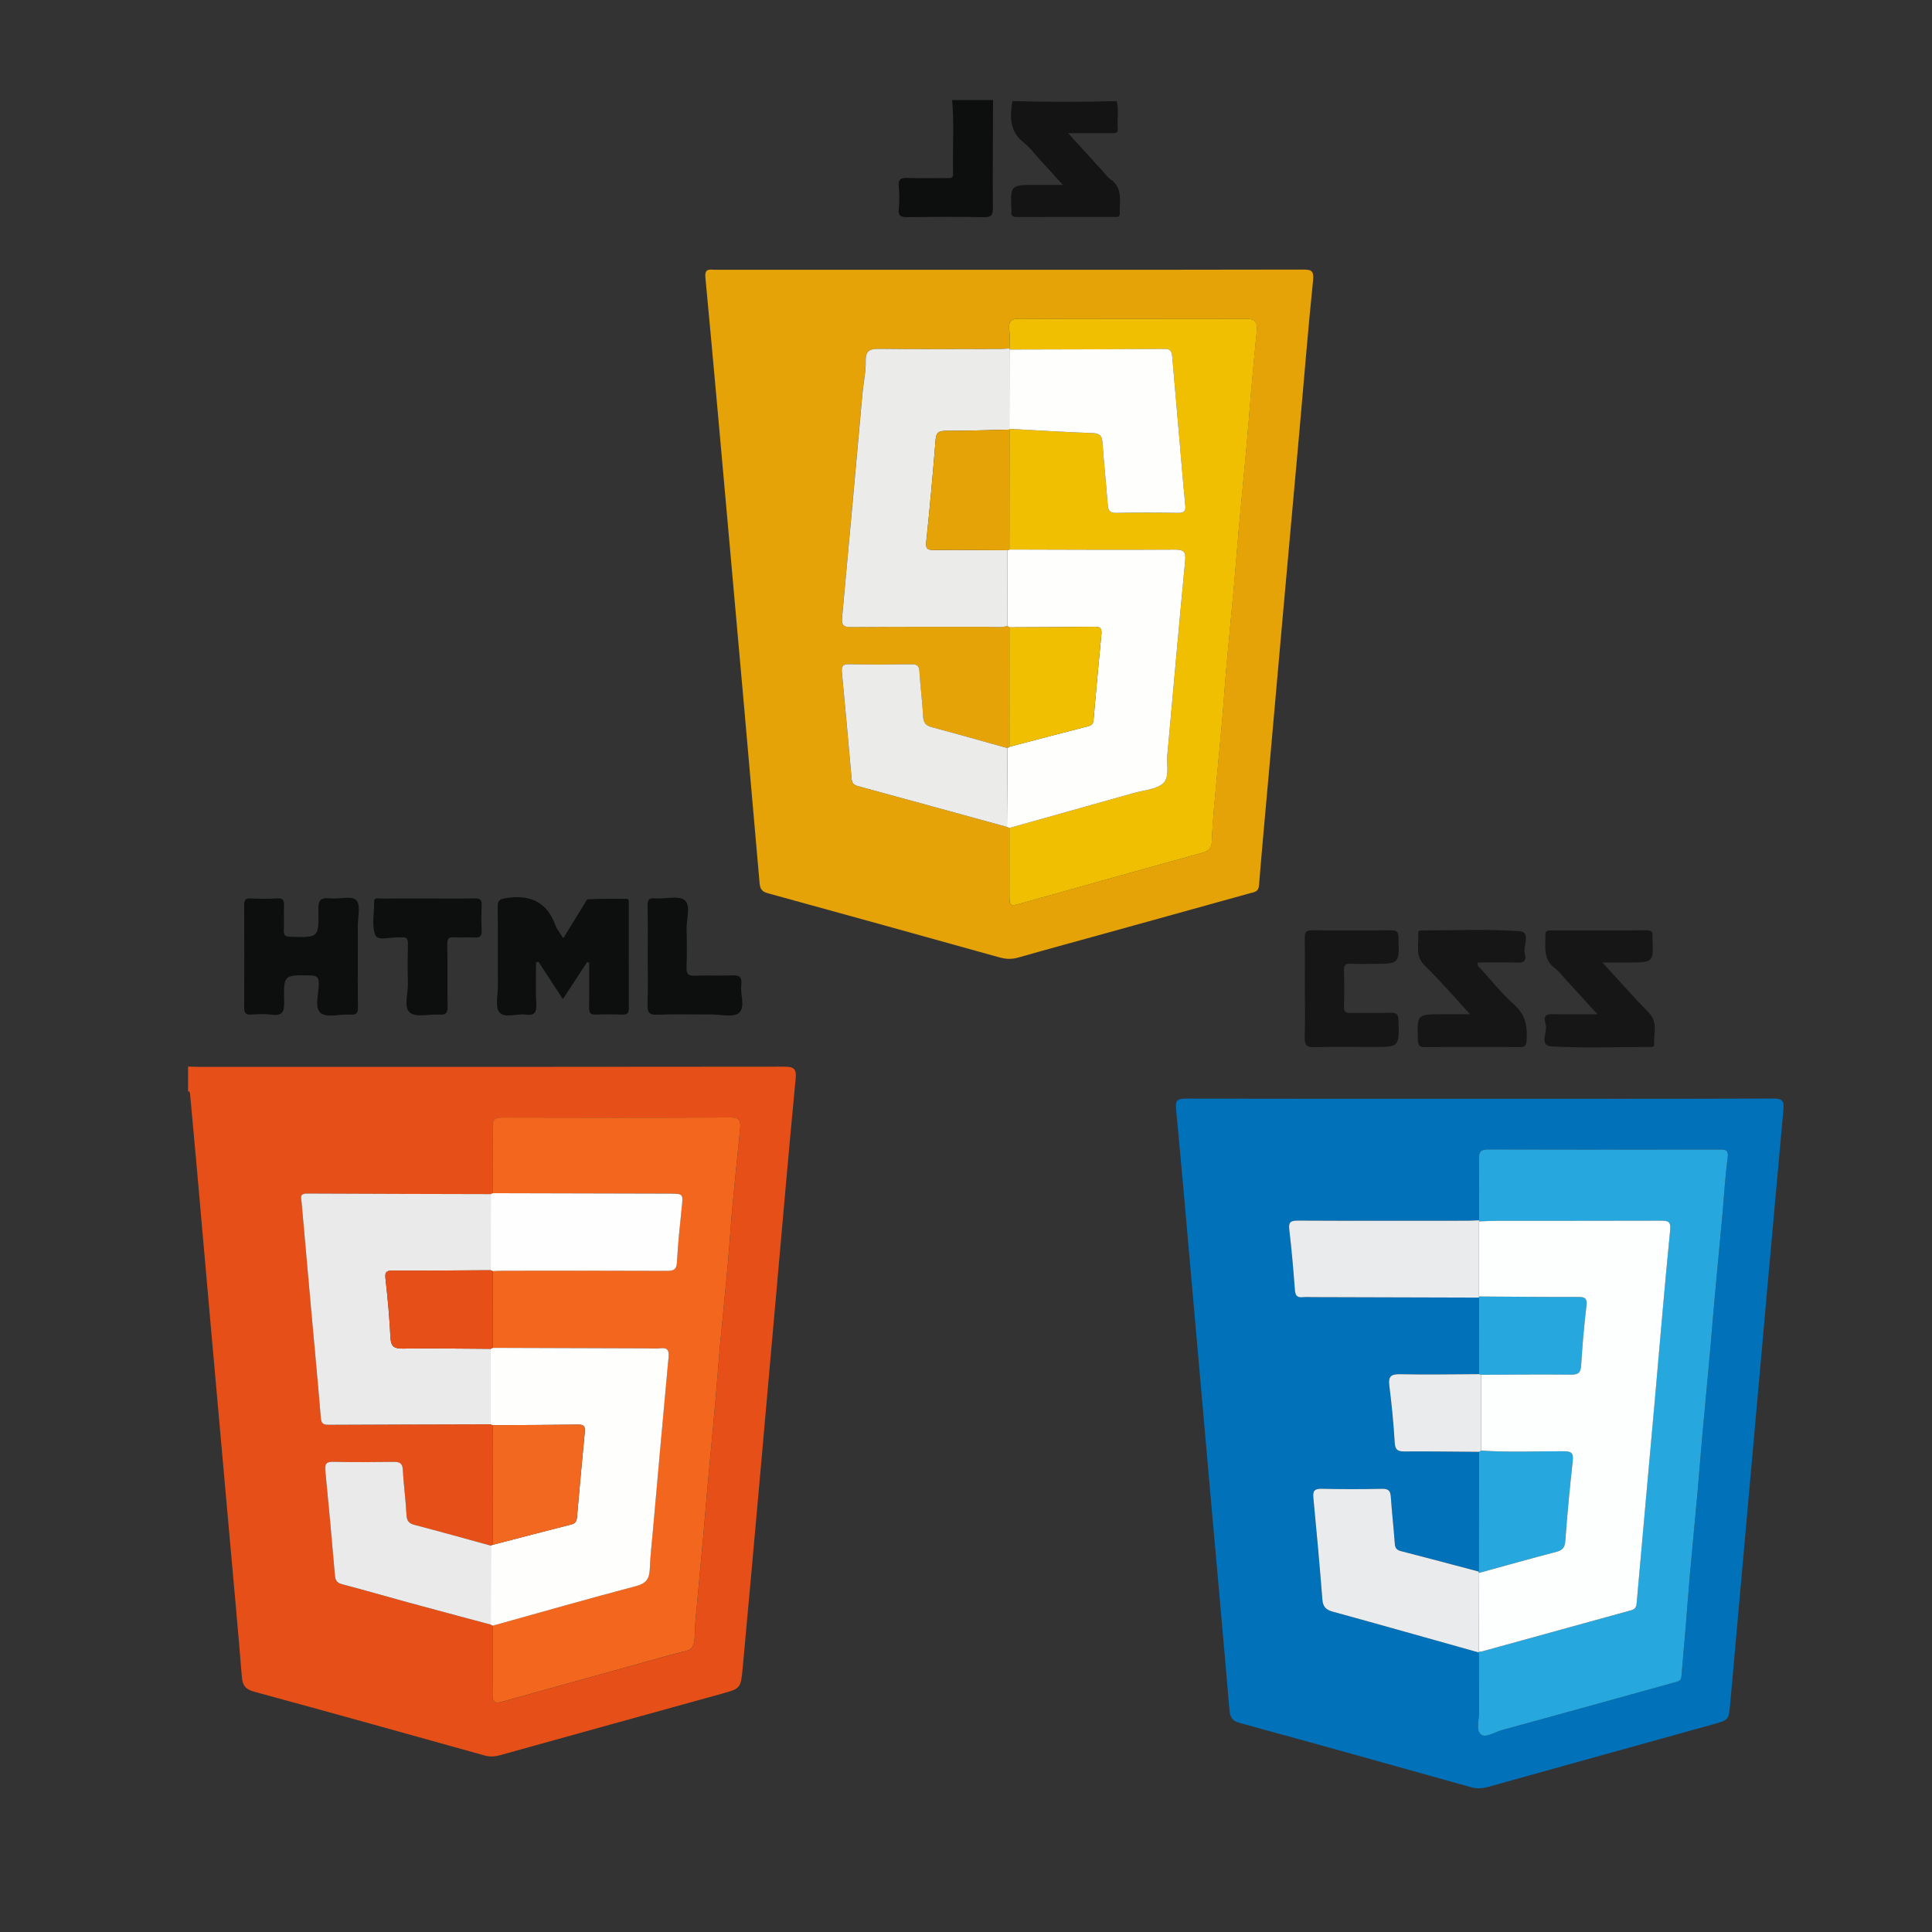 <?xml version="1.0" encoding="utf-8"?>
<!-- Generator: Adobe Illustrator 17.0.0, SVG Export Plug-In . SVG Version: 6.00 Build 0)  -->
<!DOCTYPE svg PUBLIC "-//W3C//DTD SVG 1.1//EN" "http://www.w3.org/Graphics/SVG/1.1/DTD/svg11.dtd">
<svg version="1.1" id="Capa_1" xmlns="http://www.w3.org/2000/svg" xmlns:xlink="http://www.w3.org/1999/xlink" x="0px" y="0px"
	 width="120px" height="120px" viewBox="0 0 120 120" enable-background="new 0 0 120 120" xml:space="preserve">
<rect x="0" y="0" width="120" height="120" fill="#333333" stroke="none"/>
<g>
	<path fill="#E65018" d="M11.683,66.246c0.253,0.007,0.507,0.02,0.76,0.02c12.081,0.001,24.163,0.005,36.244-0.012
		c0.595-0.001,0.796,0.096,0.733,0.748c-0.397,4.123-0.753,8.25-1.121,12.376c-0.355,3.979-0.704,7.958-1.059,11.937
		c-0.367,4.105-0.73,8.21-1.113,12.314c-0.117,1.258-0.145,1.252-1.333,1.581c-4.577,1.266-9.155,2.533-13.73,3.807
		c-0.334,0.093-0.644,0.11-0.985,0.014c-4.757-1.329-9.515-2.658-14.282-3.954c-0.541-0.147-0.73-0.384-0.775-0.928
		c-0.246-3.034-0.526-6.064-0.797-9.096c-0.364-4.084-0.731-8.168-1.094-12.251c-0.316-3.558-0.627-7.117-0.943-10.674
		c-0.122-1.368-0.249-2.736-0.375-4.104c-0.009-0.102,0.003-0.215-0.131-0.253C11.683,67.262,11.683,66.753,11.683,66.246z
		 M30.6,88.521c0.001,2.477,0.002,4.953,0.003,7.43c-0.04,0.018-0.08,0.035-0.121,0.053c-1.567-0.429-3.131-0.871-4.703-1.279
		c-0.367-0.095-0.511-0.242-0.531-0.635c-0.046-0.928-0.18-1.851-0.224-2.778c-0.021-0.44-0.208-0.518-0.591-0.512
		c-1.247,0.017-2.495,0.026-3.742-0.003c-0.45-0.01-0.525,0.156-0.485,0.554c0.213,2.165,0.412,4.331,0.597,6.498
		c0.028,0.326,0.132,0.469,0.458,0.555c1.348,0.352,2.684,0.745,4.029,1.11c1.729,0.471,3.46,0.931,5.19,1.395
		c0.042,0.021,0.082,0.043,0.124,0.065c0,1.396,0.025,2.792-0.011,4.187c-0.014,0.546,0.094,0.685,0.653,0.527
		c3.441-0.974,6.895-1.906,10.337-2.879c1.551-0.438,1.545-0.07,1.598-1.912c0.002-0.063,0.008-0.127,0.014-0.19
		c0.164-1.776,0.331-3.552,0.491-5.329c0.096-1.067,0.179-2.135,0.275-3.202c0.159-1.756,0.329-3.51,0.486-5.266
		c0.101-1.13,0.177-2.263,0.281-3.392c0.153-1.672,0.329-3.341,0.48-5.013c0.104-1.151,0.17-2.305,0.276-3.455
		c0.152-1.65,0.325-3.299,0.488-4.948c0.043-0.429-0.011-0.695-0.584-0.692c-4.737,0.023-9.474,0.018-14.211,0.005
		c-0.44-0.001-0.588,0.128-0.58,0.575c0.025,1.374,0.008,2.749,0.008,4.124c-0.04,0.019-0.081,0.038-0.121,0.057
		c-3.807-0.01-7.615-0.016-11.422-0.036c-0.484-0.003-0.35,0.294-0.327,0.553c0.192,2.168,0.384,4.336,0.58,6.504
		c0.207,2.294,0.423,4.587,0.615,6.883c0.028,0.336,0.147,0.425,0.462,0.423c3.364-0.017,6.726-0.024,10.09-0.033
		C30.52,88.482,30.56,88.502,30.6,88.521z"/>
	<path fill="#0D0F0F" d="M36.469,59.757c-0.49,0.747-0.979,1.495-1.507,2.299c-0.53-0.809-1.021-1.559-1.513-2.309
		c-0.051,0.009-0.102,0.016-0.153,0.025c0,0.866-0.035,1.733,0.013,2.596c0.03,0.53-0.118,0.724-0.654,0.651
		c-0.558-0.075-1.309,0.241-1.633-0.135c-0.277-0.321-0.099-1.046-0.1-1.593c-0.006-1.65,0.008-3.302-0.01-4.951
		c-0.004-0.389,0.086-0.486,0.504-0.554c1.505-0.241,2.551,0.223,3.089,1.701c0.099,0.27,0.304,0.502,0.484,0.788
		c0.44-0.718,0.856-1.401,1.278-2.082c0.077-0.123,0.167-0.334,0.258-0.338c0.801-0.033,1.604-0.039,2.405-0.027
		c0.161,0.003,0.124,0.195,0.124,0.315c0.002,2.158-0.003,4.317,0.007,6.475c0.002,0.305-0.101,0.409-0.403,0.4
		c-0.549-0.018-1.101-0.022-1.65,0.001c-0.345,0.014-0.426-0.125-0.42-0.446c0.018-0.925,0.006-1.851,0.006-2.777
		C36.551,59.782,36.51,59.769,36.469,59.757z"/>
	<path fill="#0D0F0F" d="M22.225,59.396c0,1.036-0.014,2.072,0.008,3.108c0.007,0.357-0.036,0.548-0.468,0.517
		c-0.631-0.045-1.459,0.212-1.847-0.101c-0.405-0.326-0.116-1.189-0.12-1.814c-0.003-0.37-0.08-0.508-0.486-0.518
		c-1.678-0.037-1.71-0.051-1.661,1.644c0.018,0.636-0.135,0.878-0.789,0.79c-0.415-0.056-0.845-0.03-1.267-0.004
		c-0.342,0.02-0.43-0.114-0.429-0.439c0.012-2.115,0.012-4.229-0.001-6.343c-0.002-0.323,0.075-0.451,0.419-0.434
		c0.548,0.027,1.1,0.03,1.649-0.001c0.362-0.02,0.418,0.138,0.406,0.445c-0.02,0.507,0.015,1.016-0.013,1.522
		c-0.019,0.346,0.118,0.409,0.435,0.418c1.726,0.05,1.751,0.058,1.712-1.675c-0.013-0.568,0.124-0.777,0.71-0.713
		c0.564,0.062,1.354-0.179,1.644,0.112c0.291,0.292,0.091,1.077,0.097,1.646C22.23,58.169,22.225,58.782,22.225,59.396z"/>
	<path fill="#0D0F0F" d="M26.561,55.808c0.974,0,1.947,0.012,2.92-0.007c0.321-0.006,0.456,0.07,0.437,0.417
		c-0.028,0.527-0.024,1.059-0.002,1.587c0.014,0.337-0.109,0.446-0.439,0.427c-0.422-0.025-0.848,0.015-1.269-0.013
		c-0.337-0.023-0.429,0.09-0.424,0.424c0.019,1.291-0.007,2.581,0.016,3.872c0.007,0.387-0.096,0.529-0.493,0.503
		c-0.629-0.042-1.452,0.196-1.841-0.118c-0.412-0.332-0.113-1.188-0.131-1.814c-0.023-0.825-0.018-1.65,0.001-2.475
		c0.007-0.308-0.096-0.429-0.396-0.385c-0.02,0.003-0.043,0.002-0.064,0c-0.538-0.047-1.39,0.237-1.55-0.121
		c-0.26-0.585-0.079-1.365-0.09-2.063c-0.005-0.33,0.241-0.229,0.404-0.23C24.615,55.805,25.588,55.808,26.561,55.808z"/>
	<path fill="#0D0F0F" d="M40.232,59.348c0-1.014,0.013-2.028-0.007-3.041c-0.007-0.351,0.026-0.545,0.462-0.508
		c0.628,0.053,1.456-0.2,1.84,0.116c0.398,0.326,0.101,1.184,0.118,1.808c0.021,0.781,0.025,1.564-0.003,2.344
		c-0.014,0.396,0.077,0.557,0.512,0.536c0.758-0.037,1.521,0.014,2.28-0.02c0.449-0.02,0.677,0.068,0.61,0.577
		c-0.077,0.599,0.265,1.405-0.143,1.751c-0.349,0.297-1.127,0.097-1.715,0.1c-1.12,0.007-2.24-0.03-3.358,0.016
		c-0.525,0.021-0.623-0.163-0.608-0.637C40.256,61.376,40.232,60.361,40.232,59.348z"/>
	<path fill="#F2671D" d="M30.604,74.111c0-1.375,0.016-2.75-0.008-4.124c-0.008-0.446,0.14-0.576,0.58-0.575
		c4.737,0.013,9.474,0.018,14.211-0.005c0.573-0.003,0.627,0.263,0.584,0.692c-0.163,1.649-0.336,3.298-0.488,4.948
		c-0.106,1.15-0.172,2.305-0.276,3.455c-0.151,1.672-0.326,3.341-0.48,5.013c-0.104,1.13-0.179,2.262-0.281,3.392
		c-0.156,1.756-0.327,3.511-0.486,5.266c-0.097,1.067-0.179,2.135-0.275,3.202c-0.161,1.777-0.327,3.552-0.491,5.329
		c-0.006,0.063-0.012,0.126-0.014,0.19c-0.053,1.843-0.047,1.473-1.598,1.912c-3.442,0.973-6.896,1.905-10.337,2.879
		c-0.559,0.158-0.667,0.019-0.653-0.527c0.036-1.394,0.012-2.791,0.011-4.187c2.967-0.826,5.929-1.672,8.906-2.461
		c0.594-0.157,0.82-0.427,0.845-1.011c0.039-0.865,0.134-1.726,0.211-2.589c0.315-3.534,0.627-7.068,0.958-10.601
		c0.041-0.439-0.058-0.627-0.523-0.57c-0.271,0.033-0.549,0.007-0.824,0.006c-3.192-0.01-6.383-0.02-9.575-0.031
		c0.001-1.588,0.001-3.177,0.002-4.765c0.232-0.009,0.463-0.026,0.696-0.026c3.383-0.002,6.767-0.008,10.15,0.008
		c0.427,0.002,0.576-0.101,0.6-0.554c0.059-1.117,0.175-2.232,0.292-3.346c0.094-0.899,0.109-0.895-0.765-0.897
		C37.919,74.13,34.262,74.12,30.604,74.111z"/>
	<path fill="#EBEAEB" d="M30.48,88.463c-3.364,0.009-6.726,0.016-10.09,0.033c-0.315,0.002-0.434-0.088-0.462-0.423
		c-0.191-2.296-0.409-4.589-0.615-6.883c-0.195-2.168-0.388-4.336-0.58-6.504c-0.023-0.258-0.156-0.555,0.327-0.553
		c3.807,0.02,7.615,0.026,11.422,0.036c0,1.576-0.001,3.152-0.001,4.728c-2.031,0.01-4.062,0.029-6.093,0.023
		c-0.389-0.001-0.492,0.082-0.445,0.496c0.139,1.218,0.25,2.441,0.309,3.665c0.027,0.563,0.235,0.69,0.769,0.682
		c1.819-0.026,3.638,0.006,5.458,0.015C30.48,85.339,30.48,86.901,30.48,88.463z"/>
	<path fill="#FEFEFD" d="M30.48,88.463c0-1.562,0-3.124,0-4.686c0.041-0.02,0.082-0.04,0.123-0.06
		c3.192,0.01,6.383,0.02,9.575,0.031c0.275,0.001,0.553,0.027,0.824-0.006c0.465-0.056,0.565,0.131,0.523,0.57
		c-0.331,3.533-0.642,7.067-0.958,10.601c-0.077,0.862-0.173,1.724-0.211,2.589c-0.026,0.584-0.251,0.853-0.845,1.011
		c-2.978,0.788-5.939,1.635-8.906,2.461c-0.042-0.021-0.082-0.043-0.124-0.065c0.001-1.635,0.003-3.27,0.003-4.905
		c0.04-0.018,0.08-0.035,0.121-0.053c1.631-0.423,3.261-0.851,4.894-1.267c0.254-0.065,0.319-0.21,0.34-0.451
		c0.154-1.767,0.317-3.532,0.486-5.298c0.031-0.316-0.046-0.456-0.4-0.451c-1.774,0.025-3.549,0.026-5.323,0.037
		C30.56,88.502,30.52,88.482,30.48,88.463z"/>
	<path fill="#EBEAEB" d="M30.483,96.003c-0.001,1.635-0.003,3.27-0.003,4.905c-1.73-0.464-3.461-0.924-5.19-1.395
		c-1.344-0.366-2.681-0.758-4.029-1.11c-0.326-0.085-0.43-0.23-0.458-0.555c-0.185-2.167-0.384-4.334-0.597-6.498
		c-0.039-0.398,0.036-0.565,0.485-0.554c1.246,0.029,2.495,0.021,3.742,0.003c0.383-0.005,0.57,0.072,0.591,0.512
		c0.044,0.928,0.179,1.851,0.224,2.778c0.02,0.393,0.163,0.54,0.531,0.635C27.352,95.132,28.916,95.573,30.483,96.003z"/>
	<path fill="#FEFEFE" d="M30.481,78.896c0-1.576,0.001-3.152,0.001-4.728c0.04-0.019,0.081-0.038,0.121-0.057
		c3.658,0.009,7.315,0.019,10.973,0.027c0.874,0.002,0.859-0.001,0.765,0.897c-0.116,1.114-0.233,2.229-0.292,3.346
		c-0.024,0.452-0.173,0.555-0.6,0.554c-3.383-0.016-6.767-0.009-10.15-0.008c-0.232,0-0.463,0.017-0.696,0.026
		C30.563,78.934,30.522,78.914,30.481,78.896z"/>
	<path fill="#F26820" d="M30.6,88.521c1.774-0.01,3.549-0.013,5.323-0.037c0.355-0.005,0.43,0.135,0.4,0.451
		c-0.169,1.765-0.332,3.531-0.486,5.298c-0.021,0.24-0.085,0.385-0.34,0.451c-1.633,0.416-3.263,0.843-4.894,1.267
		C30.602,93.474,30.601,90.998,30.6,88.521z"/>
	<path fill="#E65018" d="M30.481,78.896c0.041,0.019,0.082,0.038,0.122,0.057c-0.001,1.588-0.001,3.177-0.002,4.765
		c-0.041,0.02-0.082,0.04-0.123,0.06c-1.82-0.009-3.639-0.041-5.458-0.015c-0.534,0.008-0.741-0.119-0.769-0.682
		c-0.059-1.224-0.169-2.447-0.309-3.665C23.895,79,24,78.918,24.388,78.919C26.42,78.925,28.451,78.906,30.481,78.896z"/>
</g>
<g>
	<path fill="#0171BA" d="M91.932,68.247c6.073,0,12.148,0.008,18.221-0.014c0.551-0.002,0.666,0.155,0.619,0.673
		c-0.648,7.116-1.279,14.232-1.915,21.349c-0.464,5.201-0.93,10.402-1.394,15.603c-0.088,0.976-0.088,0.973-1.089,1.251
		c-4.638,1.287-9.276,2.575-13.912,3.87c-0.375,0.105-0.724,0.133-1.108,0.025c-4.778-1.34-9.555-2.677-14.341-3.985
		c-0.485-0.133-0.61-0.355-0.65-0.821c-0.388-4.55-0.802-9.097-1.206-13.646c-0.361-4.064-0.716-8.128-1.076-12.193
		c-0.339-3.833-0.671-7.666-1.036-11.496c-0.052-0.542,0.122-0.626,0.605-0.625C79.741,68.251,85.836,68.247,91.932,68.247z
		 M91.862,85.351c-1.628,0.006-3.257,0.04-4.885,0.004c-0.583-0.013-0.761,0.132-0.684,0.724c0.15,1.173,0.261,2.353,0.334,3.533
		c0.029,0.457,0.201,0.544,0.616,0.541c1.543-0.013,3.086,0.012,4.629,0.023c-0.007,2.479-0.013,4.96-0.019,7.439
		c-1.611-0.426-3.222-0.86-4.836-1.272c-0.276-0.071-0.366-0.196-0.385-0.471c-0.07-0.969-0.179-1.936-0.247-2.905
		c-0.026-0.367-0.145-0.503-0.537-0.495c-1.247,0.026-2.496,0.031-3.744-0.002c-0.459-0.012-0.571,0.128-0.529,0.566
		c0.203,2.103,0.394,4.208,0.559,6.314c0.036,0.455,0.225,0.637,0.648,0.753c3.031,0.833,6.056,1.689,9.083,2.539
		c0.001,1.227-0.008,2.455,0.009,3.682c0.006,0.481-0.216,1.125,0.104,1.398c0.293,0.251,0.86-0.142,1.302-0.263
		c3.577-0.977,7.15-1.967,10.723-2.962c0.187-0.052,0.415-0.075,0.437-0.374c0.072-0.986,0.17-1.971,0.253-2.956
		c0.096-1.154,0.179-2.309,0.281-3.462c0.155-1.739,0.326-3.476,0.482-5.215c0.099-1.09,0.178-2.182,0.275-3.272
		c0.158-1.76,0.327-3.518,0.486-5.278c0.099-1.09,0.182-2.182,0.281-3.272c0.156-1.718,0.322-3.434,0.479-5.152
		c0.109-1.195,0.171-2.395,0.332-3.582c0.065-0.478-0.08-0.54-0.479-0.539c-4.803,0.007-9.607,0.01-14.41-0.005
		c-0.468-0.002-0.565,0.174-0.558,0.594c0.021,1.269,0.008,2.539,0.007,3.809c-0.253,0.009-0.505,0.027-0.758,0.027
		c-3.506,0.002-7.012,0.009-10.518-0.008c-0.459-0.003-0.564,0.121-0.511,0.571c0.145,1.236,0.253,2.477,0.346,3.718
		c0.026,0.344,0.118,0.507,0.483,0.468c0.209-0.023,0.422-0.004,0.633-0.004c3.442,0.009,6.884,0.02,10.326,0.029
		C91.867,82.181,91.864,83.766,91.862,85.351z"/>
	<path fill="#161616" d="M99.53,59.783c1.029,1.119,1.931,2.145,2.884,3.121c0.592,0.605,0.28,1.309,0.326,1.973
		c0.014,0.197-0.218,0.152-0.355,0.152c-2.008,0.003-4.021,0.079-6.022-0.037c-0.781-0.045-0.247-0.877-0.353-1.334
		c-0.052-0.224-0.234-0.677,0.352-0.665c0.9,0.018,1.802,0.004,2.856,0.004c-0.712-0.781-1.326-1.457-1.944-2.131
		c-0.228-0.249-0.433-0.533-0.7-0.731c-0.744-0.551-0.578-1.332-0.587-2.077c-0.003-0.241,0.137-0.269,0.327-0.269
		c1.987,0.003,3.974,0.005,5.961-0.003c0.269-0.001,0.4,0.082,0.362,0.361c-0.003,0.02-0.001,0.043,0,0.064
		c0.071,1.572,0.071,1.572-1.5,1.572C100.654,59.783,100.17,59.783,99.53,59.783z"/>
	<path fill="#161616" d="M91.311,62.997c-1-1.083-1.859-2.097-2.81-3.014c-0.641-0.618-0.359-1.331-0.412-2.013
		c-0.017-0.214,0.197-0.178,0.336-0.178c1.99-0.003,3.986-0.095,5.965,0.048c0.723,0.052,0.185,0.938,0.324,1.423
		c0.075,0.264,0.055,0.542-0.386,0.527c-0.844-0.027-1.69-0.008-2.533-0.008c-0.07,0.241,0.116,0.324,0.217,0.434
		c0.667,0.736,1.29,1.525,2.031,2.177c0.726,0.639,0.832,1.389,0.776,2.26c-0.02,0.315-0.13,0.383-0.417,0.381
		c-1.968-0.009-3.937-0.013-5.905,0.002c-0.341,0.003-0.418-0.115-0.429-0.438c-0.054-1.603-0.065-1.603,1.539-1.603
		C90.113,62.997,90.62,62.997,91.311,62.997z"/>
	<path fill="#161616" d="M81.048,61.36c0-1.036,0.013-2.072-0.007-3.108c-0.007-0.341,0.066-0.475,0.444-0.471
		c1.649,0.02,3.298,0.018,4.947,0.002c0.34-0.003,0.416,0.114,0.427,0.436c0.057,1.648,0.066,1.647-1.556,1.647
		c-0.465,0-0.931,0.02-1.395-0.007c-0.332-0.019-0.442,0.085-0.431,0.423c0.023,0.739,0.025,1.48-0.001,2.219
		c-0.012,0.342,0.102,0.427,0.429,0.418c0.824-0.022,1.649,0.008,2.473-0.014c0.344-0.009,0.471,0.077,0.483,0.45
		c0.052,1.676,0.065,1.675-1.598,1.675c-1.205,0-2.411-0.031-3.614,0.014c-0.529,0.02-0.625-0.168-0.61-0.641
		C81.071,63.39,81.048,62.375,81.048,61.36z"/>
	<path fill="#26A7DD" d="M91.869,75.795c0-1.269,0.014-2.54-0.008-3.809c-0.007-0.42,0.09-0.596,0.558-0.594
		c4.803,0.015,9.607,0.012,14.41,0.005c0.398-0.001,0.543,0.061,0.479,0.539c-0.161,1.187-0.223,2.388-0.332,3.582
		c-0.156,1.718-0.323,3.434-0.479,5.152c-0.099,1.09-0.183,2.182-0.281,3.272c-0.159,1.759-0.328,3.518-0.486,5.278
		c-0.098,1.09-0.178,2.182-0.275,3.272c-0.156,1.739-0.327,3.476-0.482,5.215c-0.103,1.153-0.185,2.308-0.281,3.462
		c-0.082,0.985-0.179,1.97-0.253,2.956c-0.022,0.299-0.251,0.322-0.437,0.374c-3.572,0.994-7.146,1.984-10.723,2.962
		c-0.441,0.121-1.008,0.513-1.302,0.263c-0.32-0.273-0.097-0.917-0.104-1.398c-0.015-1.227-0.007-2.455-0.009-3.682
		c-0.003-0.026-0.006-0.052-0.008-0.077c0.04,0.01,0.085,0.038,0.12,0.029c3.111-0.858,6.22-1.722,9.333-2.575
		c0.248-0.068,0.322-0.195,0.343-0.44c0.371-4.205,0.753-8.411,1.129-12.616c0.314-3.512,0.603-7.026,0.951-10.534
		c0.057-0.576-0.129-0.613-0.588-0.61c-3.361,0.014-6.721,0.006-10.082,0.008c-0.4,0-0.801,0.023-1.201,0.036
		C91.864,75.84,91.865,75.817,91.869,75.795z"/>
	<path fill="#E9EBED" d="M91.866,102.643c-3.027-0.849-6.052-1.706-9.083-2.539c-0.423-0.116-0.612-0.298-0.648-0.753
		c-0.165-2.106-0.355-4.21-0.559-6.314c-0.043-0.44,0.07-0.578,0.529-0.566c1.247,0.032,2.496,0.028,3.744,0.002
		c0.392-0.008,0.512,0.128,0.537,0.495c0.067,0.969,0.177,1.936,0.247,2.905c0.02,0.275,0.109,0.4,0.385,0.471
		c1.615,0.412,3.225,0.846,4.836,1.272c-0.003,0.028,0.001,0.054,0.013,0.08c-0.003,1.623-0.005,3.246-0.008,4.869
		C91.86,102.591,91.863,102.617,91.866,102.643z"/>
	<path fill="#E9EBED" d="M91.869,80.596c-3.442-0.009-6.884-0.02-10.326-0.029c-0.211-0.001-0.424-0.019-0.633,0.004
		c-0.364,0.039-0.457-0.124-0.483-0.468c-0.093-1.241-0.201-2.482-0.346-3.718c-0.053-0.45,0.053-0.573,0.511-0.571
		c3.506,0.018,7.012,0.01,10.518,0.008c0.253,0,0.505-0.018,0.758-0.027c-0.003,0.022-0.006,0.045-0.005,0.067
		c0,1.555,0,3.11,0,4.666C91.864,80.551,91.865,80.573,91.869,80.596z"/>
	<path fill="#26A7DD" d="M91.866,97.695c-0.012-0.026-0.016-0.052-0.013-0.08c0.006-2.479,0.013-4.96,0.019-7.439
		c0.042-0.026,0.083-0.053,0.124-0.078c1.706,0.117,3.413,0.037,5.119,0.041c0.463,0.001,0.626,0.089,0.569,0.593
		c-0.185,1.654-0.338,3.312-0.462,4.971c-0.031,0.407-0.164,0.58-0.55,0.681C95.066,96.806,93.468,97.256,91.866,97.695z"/>
	<path fill="#26A7DD" d="M91.862,85.351c0.003-1.585,0.005-3.171,0.008-4.755c-0.004-0.022-0.006-0.045-0.006-0.067
		c2.051,0.013,4.102,0.037,6.152,0.028c0.443-0.002,0.577,0.095,0.52,0.567c-0.146,1.216-0.252,2.439-0.326,3.661
		c-0.028,0.457-0.157,0.605-0.633,0.598c-1.861-0.024-3.722,0.001-5.584,0.008C91.95,85.377,91.906,85.364,91.862,85.351z"/>
	<path fill="#E9EBED" d="M91.862,85.351c0.044,0.013,0.088,0.026,0.133,0.039c0.001,1.57,0.002,3.139,0.003,4.708
		c-0.042,0.026-0.083,0.053-0.124,0.078c-1.543-0.011-3.086-0.035-4.629-0.023c-0.415,0.003-0.588-0.084-0.616-0.541
		c-0.074-1.18-0.184-2.359-0.334-3.533c-0.077-0.593,0.101-0.737,0.684-0.724C88.605,85.391,90.234,85.357,91.862,85.351z"/>
	<path fill="#FDFEFE" d="M91.996,90.098c-0.001-1.57-0.002-3.139-0.003-4.708c1.861-0.007,3.722-0.031,5.584-0.008
		c0.476,0.006,0.605-0.141,0.633-0.598c0.074-1.223,0.18-2.445,0.326-3.661c0.057-0.472-0.078-0.569-0.52-0.567
		c-2.051,0.008-4.102-0.015-6.152-0.028c0-1.555,0-3.11,0-4.666c0.4-0.013,0.801-0.035,1.201-0.036
		c3.361-0.003,6.721,0.004,10.082-0.008c0.46-0.002,0.646,0.035,0.588,0.61c-0.349,3.508-0.638,7.022-0.951,10.534
		c-0.376,4.205-0.758,8.41-1.129,12.616c-0.022,0.247-0.095,0.372-0.343,0.44c-3.112,0.854-6.222,1.718-9.333,2.575
		c-0.035,0.009-0.08-0.019-0.12-0.029c0.003-1.623,0.005-3.246,0.008-4.869c1.602-0.44,3.201-0.889,4.807-1.31
		c0.386-0.101,0.52-0.274,0.55-0.681c0.123-1.66,0.277-3.318,0.462-4.971c0.056-0.504-0.106-0.593-0.569-0.593
		C95.41,90.134,93.702,90.216,91.996,90.098z"/>
</g>
<g>
	<path fill="#0D0F0F" d="M61.679,6.215c-0.006,2.238-0.025,4.476-0.009,6.714c0.003,0.436-0.105,0.567-0.553,0.559
		c-1.586-0.028-3.171-0.02-4.757-0.003c-0.379,0.004-0.582-0.047-0.536-0.501c0.047-0.461,0.045-0.933,0.001-1.394
		c-0.045-0.474,0.151-0.557,0.573-0.54c0.803,0.032,1.607,0.011,2.41,0.009c0.182-0.001,0.397,0.052,0.389-0.258
		c-0.039-1.528,0.077-3.058-0.06-4.585C59.985,6.215,60.832,6.215,61.679,6.215z"/>
	<path fill="#E6A308" d="M62.696,16.755c6.073,0,12.145,0.006,18.218-0.011c0.537-0.002,0.706,0.063,0.642,0.683
		c-0.314,3.048-0.556,6.104-0.829,9.156c-0.363,4.063-0.734,8.126-1.097,12.188c-0.271,3.031-0.537,6.063-0.806,9.095
		c-0.211,2.379-0.434,4.757-0.626,7.137c-0.032,0.399-0.302,0.406-0.553,0.476c-2.908,0.809-5.817,1.615-8.725,2.42
		c-1.892,0.524-3.786,1.036-5.674,1.576c-0.406,0.116-0.773,0.101-1.175-0.012c-4.778-1.334-9.559-2.657-14.343-3.972
		c-0.341-0.094-0.511-0.206-0.547-0.617c-0.619-7.159-1.26-14.317-1.9-21.474c-0.482-5.389-0.96-10.778-1.468-16.164
		c-0.057-0.602,0.283-0.48,0.603-0.48c5.332-0.002,10.664-0.001,15.996-0.001C61.172,16.755,61.934,16.755,62.696,16.755z
		 M62.578,46.468c-1.564-0.434-3.123-0.881-4.692-1.297c-0.389-0.103-0.534-0.275-0.554-0.685c-0.044-0.927-0.174-1.849-0.227-2.776
		c-0.021-0.371-0.165-0.455-0.504-0.451c-1.289,0.015-2.578,0.025-3.867-0.004c-0.44-0.01-0.476,0.175-0.443,0.528
		c0.208,2.185,0.408,4.371,0.599,6.557c0.023,0.262,0.096,0.406,0.374,0.48c3.095,0.838,6.186,1.692,9.277,2.541
		c0.05,0.022,0.1,0.044,0.15,0.066c0,1.354-0.001,2.707-0.001,4.061c0,0.823,0.003,0.827,0.799,0.604
		c3.729-1.043,7.456-2.098,11.191-3.123c0.435-0.12,0.576-0.327,0.589-0.747c0.025-0.735,0.081-1.47,0.146-2.204
		c0.154-1.714,0.327-3.427,0.48-5.141c0.103-1.151,0.174-2.305,0.276-3.457c0.155-1.735,0.329-3.469,0.486-5.204
		c0.1-1.11,0.179-2.221,0.279-3.33c0.156-1.714,0.327-3.427,0.483-5.141c0.103-1.13,0.185-2.263,0.284-3.393
		c0.112-1.275,0.228-2.551,0.356-3.824c0.055-0.552-0.156-0.741-0.717-0.734c-2.178,0.026-4.358,0.01-6.536,0.01
		c-2.496,0-4.992,0.014-7.488-0.011c-0.508-0.005-0.684,0.148-0.637,0.647c0.037,0.399,0.011,0.803,0.014,1.205
		c-0.231,0.012-0.463,0.034-0.695,0.034c-2.455,0.003-4.91,0.019-7.365-0.011c-0.587-0.007-0.889,0.074-0.871,0.764
		c0.017,0.649-0.135,1.301-0.195,1.953c-0.423,4.653-0.833,9.306-1.269,13.957c-0.046,0.489,0.079,0.608,0.562,0.605
		c2.836-0.022,5.672-0.008,8.508-0.014c0.399-0.001,0.803,0.063,1.198-0.054c0.041,0.028,0.082,0.056,0.122,0.083
		c0.001,2.473,0.002,4.946,0.003,7.419C62.658,46.412,62.618,46.44,62.578,46.468z"/>
	<path fill="#141414" d="M62.881,6.279c2.161,0.061,4.323,0.06,6.484,0c0.128,0.562,0.02,1.133,0.062,1.699
		c0.026,0.353-0.213,0.289-0.416,0.29c-0.839,0.002-1.679,0.001-2.67,0.001c0.77,0.848,1.456,1.603,2.143,2.356
		c0.156,0.172,0.292,0.375,0.48,0.503c0.803,0.548,0.559,1.37,0.588,2.122c0.01,0.275-0.191,0.224-0.35,0.224
		c-2.007,0.002-4.013-0.003-6.021,0.006c-0.265,0.001-0.403-0.063-0.36-0.349c0.003-0.02,0.001-0.043,0-0.063
		c-0.065-1.583-0.065-1.583,1.538-1.583c0.498,0,0.997,0,1.661,0c-0.568-0.623-1.028-1.129-1.49-1.633
		c-0.299-0.326-0.564-0.701-0.911-0.966C62.703,8.188,62.714,7.263,62.881,6.279z"/>
	<path fill="#F1BF01" d="M62.7,21.645c-0.002-0.402,0.025-0.806-0.014-1.205c-0.047-0.499,0.129-0.652,0.637-0.647
		c2.495,0.025,4.992,0.011,7.488,0.011c2.178,0,4.358,0.015,6.536-0.01c0.561-0.007,0.772,0.182,0.717,0.734
		c-0.128,1.274-0.243,2.549-0.356,3.824c-0.099,1.131-0.181,2.263-0.284,3.393c-0.156,1.714-0.326,3.427-0.483,5.141
		c-0.1,1.11-0.179,2.221-0.279,3.33c-0.157,1.735-0.332,3.469-0.486,5.204c-0.103,1.151-0.174,2.305-0.276,3.457
		c-0.153,1.714-0.326,3.427-0.48,5.141c-0.065,0.733-0.122,1.468-0.146,2.204c-0.014,0.42-0.154,0.627-0.589,0.747
		c-3.734,1.025-7.461,2.079-11.191,3.123c-0.798,0.223-0.799,0.219-0.799-0.604c0-1.354,0-2.707,0.001-4.061
		c2.578-0.724,5.156-1.446,7.733-2.174c0.627-0.177,1.398-0.212,1.826-0.609c0.398-0.368,0.198-1.161,0.253-1.768
		c0.368-4.014,0.72-8.031,1.105-12.043c0.054-0.565-0.083-0.699-0.651-0.695c-3.422,0.022-6.845,0.001-10.268-0.005
		c0.002-2.484,0.004-4.966,0.006-7.45l-0.01-0.044c1.729,0.092,3.456,0.202,5.186,0.263c0.45,0.015,0.57,0.185,0.599,0.59
		c0.095,1.284,0.227,2.566,0.327,3.85c0.027,0.345,0.105,0.527,0.518,0.519c1.289-0.027,2.579-0.023,3.868-0.002
		c0.381,0.006,0.467-0.133,0.431-0.48c-0.103-1.008-0.185-2.019-0.272-3.028c-0.178-2.04-0.355-4.08-0.53-6.12
		c-0.026-0.308-0.041-0.56-0.485-0.557c-3.212,0.026-6.424,0.027-9.636,0.037C62.705,21.689,62.706,21.668,62.7,21.645z"/>
	<path fill="#EBEBEA" d="M62.573,38.88c-0.395,0.116-0.799,0.053-1.198,0.054c-2.836,0.007-5.672-0.008-8.508,0.014
		c-0.483,0.003-0.608-0.116-0.562-0.605c0.436-4.651,0.847-9.304,1.269-13.957c0.06-0.652,0.212-1.304,0.195-1.953
		c-0.018-0.69,0.285-0.772,0.871-0.764c2.455,0.03,4.909,0.014,7.365,0.011c0.231,0,0.463-0.022,0.695-0.034
		c0.007,0.022,0.005,0.043-0.004,0.064c-0.002,1.644-0.004,3.286-0.006,4.93l0.01,0.044c-1.33,0.03-2.659,0.077-3.989,0.077
		c-0.434,0-0.566,0.129-0.6,0.564c-0.167,2.105-0.359,4.209-0.579,6.309c-0.046,0.436,0.056,0.532,0.474,0.528
		c1.522-0.014,3.044,0.007,4.565,0.014C62.572,35.744,62.572,37.312,62.573,38.88z"/>
	<path fill="#FEFEFD" d="M62.573,38.88c-0.001-1.568-0.002-3.137-0.003-4.704c0.041-0.014,0.082-0.028,0.123-0.043
		c3.423,0.007,6.845,0.028,10.268,0.005c0.567-0.003,0.706,0.129,0.651,0.695c-0.386,4.012-0.737,8.029-1.105,12.043
		c-0.055,0.606,0.145,1.4-0.253,1.768c-0.429,0.397-1.2,0.432-1.826,0.609c-2.577,0.728-5.155,1.45-7.733,2.174
		c-0.05-0.022-0.1-0.044-0.15-0.066c0.011-1.631,0.023-3.262,0.034-4.893c0.04-0.028,0.079-0.057,0.119-0.085
		c1.629-0.427,3.256-0.858,4.888-1.275c0.219-0.056,0.314-0.151,0.334-0.377c0.157-1.785,0.321-3.569,0.491-5.352
		c0.03-0.313-0.046-0.455-0.4-0.451c-1.771,0.024-3.543,0.026-5.315,0.035C62.654,38.936,62.614,38.908,62.573,38.88z"/>
	<path fill="#EBEBEA" d="M62.578,46.468c-0.012,1.631-0.023,3.262-0.034,4.893c-3.092-0.849-6.182-1.701-9.277-2.541
		c-0.279-0.076-0.351-0.219-0.374-0.48c-0.191-2.187-0.391-4.372-0.599-6.557c-0.034-0.353,0.003-0.538,0.443-0.528
		c1.288,0.029,2.578,0.02,3.867,0.004c0.339-0.004,0.483,0.081,0.504,0.451c0.053,0.927,0.183,1.849,0.227,2.776
		c0.02,0.41,0.165,0.582,0.554,0.685C59.455,45.587,61.016,46.033,62.578,46.468z"/>
	<path fill="#F1BF01" d="M62.695,38.964c1.772-0.009,3.543-0.011,5.315-0.035c0.355-0.005,0.429,0.138,0.4,0.451
		c-0.17,1.783-0.333,3.567-0.491,5.352c-0.02,0.225-0.114,0.321-0.334,0.377c-1.632,0.417-3.259,0.849-4.888,1.275
		C62.697,43.91,62.696,41.437,62.695,38.964z"/>
	<path fill="#FEFEFD" d="M62.69,26.639c0.002-1.644,0.004-3.286,0.006-4.93c3.212-0.009,6.425-0.011,9.636-0.037
		c0.445-0.003,0.458,0.249,0.485,0.557c0.175,2.041,0.352,4.08,0.53,6.12c0.088,1.009,0.169,2.02,0.272,3.028
		c0.036,0.348-0.05,0.486-0.431,0.48c-1.289-0.02-2.579-0.025-3.868,0.002c-0.412,0.009-0.491-0.173-0.518-0.519
		c-0.1-1.284-0.232-2.565-0.327-3.85c-0.03-0.405-0.15-0.574-0.599-0.59C66.146,26.841,64.418,26.731,62.69,26.639z"/>
	<path fill="#E6A308" d="M62.694,34.133c-0.041,0.014-0.082,0.028-0.123,0.043c-1.522-0.008-3.044-0.029-4.565-0.014
		c-0.418,0.004-0.52-0.091-0.474-0.528c0.221-2.1,0.412-4.204,0.579-6.309c0.035-0.434,0.166-0.564,0.6-0.564
		c1.33,0,2.659-0.048,3.989-0.077C62.697,29.167,62.696,31.65,62.694,34.133z"/>
</g>
</svg>
